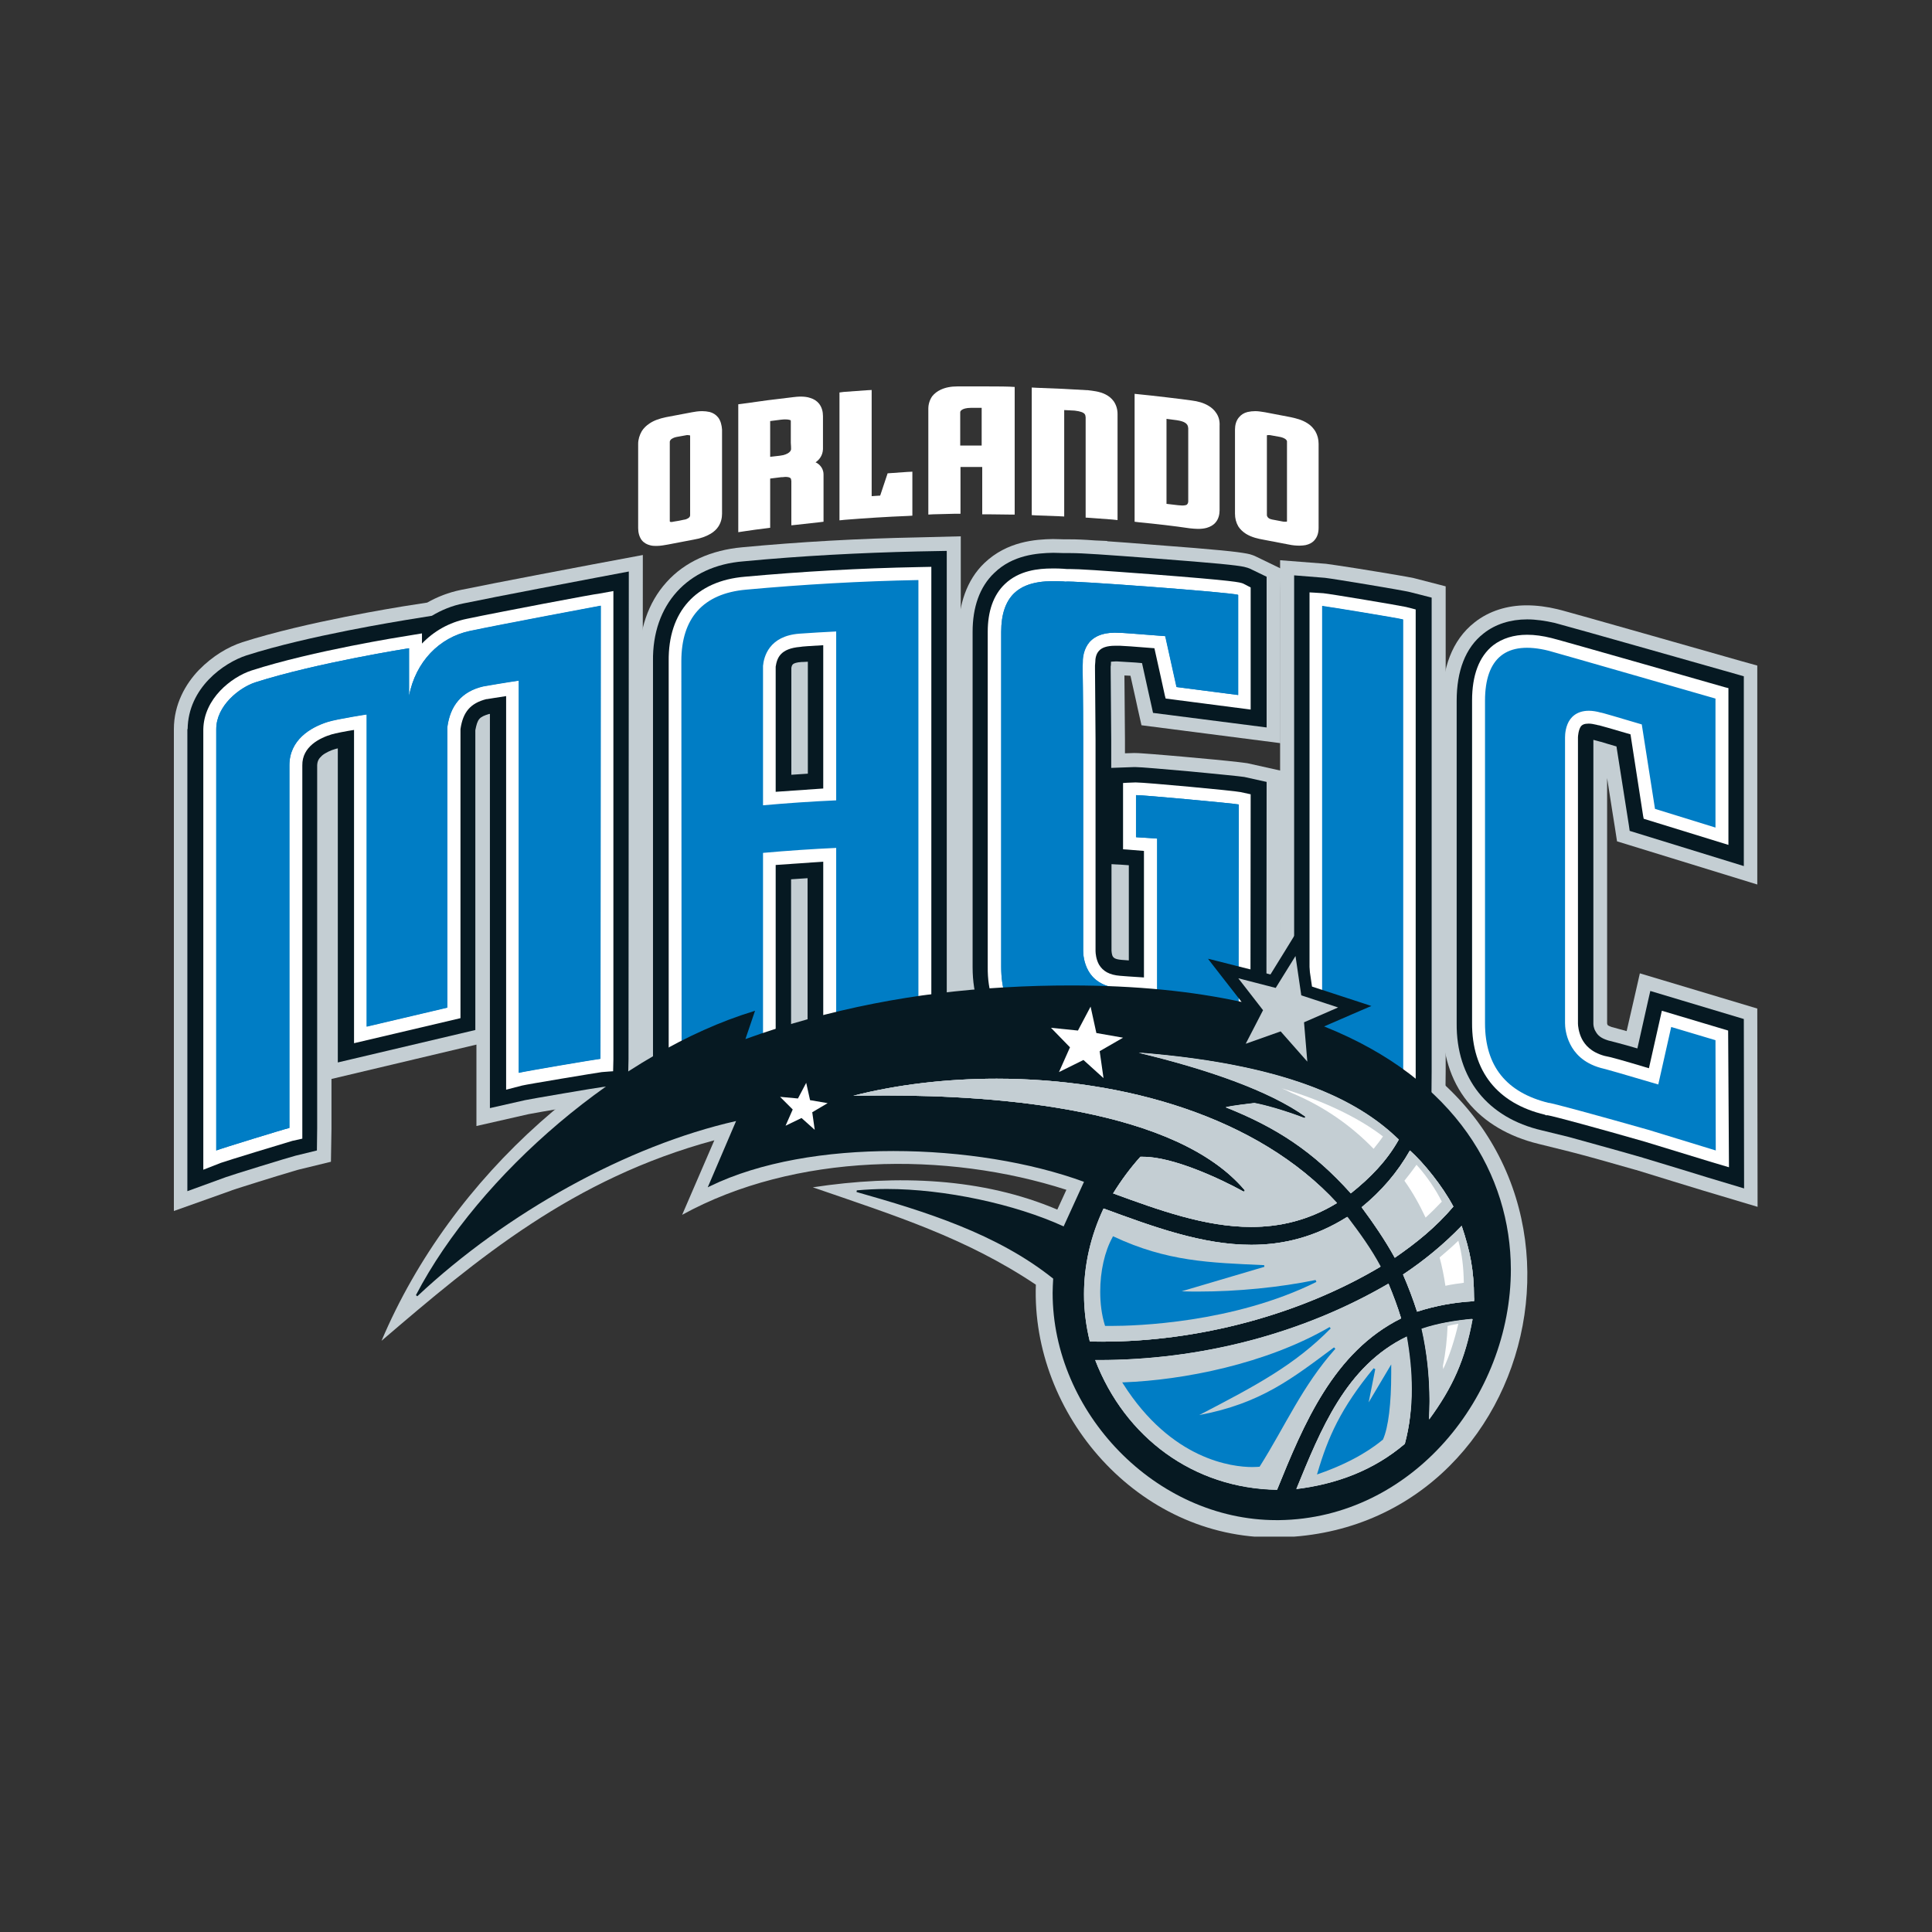 <svg width="100" height="100" viewBox="0 0 100 100" fill="none" xmlns="http://www.w3.org/2000/svg">
<rect x="0" y="0" width="100" height="100" fill="#333333" stroke="none"/>
<g clip-path="url(#clip0_841_222)">
<path d="M42.071 61.455C46.469 60.786 50.868 60.971 54.726 62.608L55.196 61.584C48.961 59.576 41.131 59.676 35.308 62.879L36.974 59.021C29.642 61 24.717 65.143 19.748 69.399C23.364 60.858 31.223 53.839 40.106 51.291L39.65 52.715C47.438 50.18 55.979 49.696 62.898 50.835L61.275 48.728L65.247 49.739L67.795 45.924L68.806 50.636L72.707 51.903C72.707 51.903 69.859 53.099 70.002 53.156C84.779 59.249 80.052 79.464 66.001 79.578C58.898 79.635 53.374 73.215 53.616 66.495C50 64.075 46.37 62.936 42.071 61.455Z" fill="#C4CED3"/>
<path d="M33.073 34.222C33.073 32.642 33.529 31.204 34.497 30.136C35.45 29.069 36.831 28.471 38.411 28.328C41.415 28.044 44.476 27.873 47.494 27.816L49.729 27.759V53.426L49.701 55.633L47.48 55.59C47.096 55.59 44.12 55.69 43.579 55.733C43.551 55.733 43.536 55.733 43.508 55.733L41.102 55.946V55.904L39.593 55.975C39.394 55.989 35.806 56.345 35.636 56.373L33.087 56.772L33.073 34.222ZM39.294 34.478V34.421C39.323 33.966 39.565 33.396 40.02 33.055C40.462 32.713 40.931 32.627 41.373 32.599C41.373 32.599 41.771 32.571 42.198 32.542L43.465 32.457V40.5V41.611L42.355 41.682C41.686 41.724 41.273 41.753 40.547 41.81L39.28 41.895V34.478H39.294Z" fill="#C4CED3"/>
<path d="M88.167 61.627C88.167 61.627 85.177 60.715 84.736 60.573C84.708 60.559 84.708 60.559 84.679 60.559C83.341 60.174 82.131 59.833 81.234 59.605L79.625 59.206C78.116 58.836 76.835 58.11 75.953 57.014C75.07 55.918 74.657 54.508 74.657 52.957V36.272C74.643 34.635 75.141 33.14 76.323 32.215C77.077 31.617 78.031 31.332 79.013 31.332C79.54 31.332 80.081 31.403 80.608 31.531C80.807 31.574 81.391 31.745 82.316 32.001C83.227 32.257 84.38 32.585 85.533 32.912C87.84 33.567 90.089 34.208 90.089 34.208L90.957 34.45V45.782L83.697 43.547L83.583 42.806C83.583 42.806 83.37 41.482 83.184 40.272V52.9V52.928V52.957V52.971C83.184 52.999 83.199 53.028 83.213 53.056C83.227 53.056 83.184 53.071 83.412 53.156C83.412 53.156 83.882 53.284 84.195 53.37C84.394 52.515 84.594 51.633 84.594 51.633L84.879 50.38L90.957 52.202L90.972 62.466L88.167 61.627Z" fill="#C4CED3"/>
<path d="M9 37.739C9 36.458 9.598 35.404 10.296 34.678C11.007 33.952 11.805 33.482 12.545 33.24C15.89 32.173 20.602 31.432 20.83 31.39L22.111 31.19C22.638 30.891 23.222 30.664 23.848 30.535C25.485 30.194 30.454 29.254 30.682 29.212L33.273 28.727L33.258 54.822L33.216 56.773L31.294 57.001C31.137 57.015 27.521 57.627 27.35 57.67L24.66 58.282V54.068L17.157 55.847V58.424L17.129 60.132L15.492 60.531C15.463 60.531 14.922 60.702 14.338 60.873C13.741 61.058 13.043 61.271 12.559 61.428C12.246 61.528 11.975 61.613 11.961 61.627L9 62.681V37.739Z" fill="#C4CED3"/>
<path d="M72.109 57.583C72.109 57.583 72.095 57.583 72.066 57.569C72.038 57.569 71.981 57.555 71.924 57.541C71.81 57.512 71.653 57.498 71.468 57.455C71.098 57.398 70.642 57.313 70.173 57.242C69.262 57.085 68.279 56.928 68.222 56.928L67.326 56.829L66.258 56.715V28.997L68.635 29.182C68.877 29.211 69.404 29.296 70.159 29.41C70.885 29.524 71.725 29.666 72.322 29.766C72.735 29.837 72.977 29.88 73.177 29.922L74.828 30.349V55.448L74.799 58.153L72.109 57.583Z" fill="#C4CED3"/>
<path d="M63.695 56.345C63.453 56.302 61.958 56.16 60.407 56.032C58.912 55.918 57.275 55.804 56.235 55.733L55.082 55.69C53.488 55.633 52.064 55.121 51.068 54.096C50.071 53.071 49.615 51.633 49.615 50.053V32.699C49.615 31.318 50.028 30.023 50.954 29.14C52.135 28.015 53.602 27.916 54.498 27.901C54.74 27.901 54.954 27.916 55.096 27.916H55.239C55.296 27.916 55.353 27.916 55.41 27.916C55.709 27.916 56.107 27.93 56.677 27.973L57.317 28.001L57.303 28.015C57.929 28.058 58.727 28.115 59.737 28.2C63.126 28.457 64.022 28.556 64.549 28.656C64.72 28.684 64.948 28.77 65.019 28.812L66.286 29.425L66.272 30.82V31.275V38.465L59.083 37.539L58.897 36.714C58.897 36.714 58.698 35.788 58.513 34.977C58.428 34.977 58.314 34.962 58.2 34.962L58.228 38.279V38.991L58.67 38.977C58.684 38.977 58.684 38.977 58.698 38.977C58.712 38.977 58.712 38.977 58.727 38.977C58.755 38.977 58.755 38.977 58.755 38.977C58.969 38.977 59.225 39.005 59.666 39.034C60.093 39.062 60.634 39.119 61.189 39.162C62.314 39.262 63.524 39.376 64.122 39.447C64.307 39.475 64.393 39.475 64.563 39.504L66.286 39.888L66.272 56.829L63.695 56.345Z" fill="#C4CED3"/>
<path d="M33.799 34.222C33.757 31.304 35.579 29.282 38.483 29.055C41.473 28.77 44.505 28.613 47.509 28.542L49.004 28.514V53.427L48.975 54.922L47.48 54.893C47.096 54.893 43.679 55.007 43.423 55.035L41.8 55.178V45.455C41.501 45.469 41.245 45.497 40.946 45.512V53.811L40.932 55.206L39.536 55.263C39.266 55.278 35.778 55.633 35.508 55.676L33.799 55.947V34.222ZM40.96 40.102C41.259 40.088 41.515 40.059 41.814 40.045V34.251C41.615 34.265 41.487 34.265 41.487 34.265C41.231 34.279 41.088 34.336 41.045 34.379C41.003 34.422 40.989 34.436 40.96 34.564V40.102Z" fill="#061922"/>
<path d="M88.381 60.944C88.381 60.944 85.747 60.132 85.064 59.933C84.993 59.904 84.964 59.904 84.936 59.89H84.921C83.441 59.463 82.117 59.107 81.206 58.851L79.811 58.509C76.992 57.854 75.369 55.819 75.397 52.957V36.273C75.397 34.749 75.839 33.525 76.793 32.785C77.405 32.301 78.188 32.059 79.042 32.059C79.497 32.059 79.981 32.13 80.48 32.244C80.949 32.358 89.918 34.906 89.918 34.906L90.26 35.005V44.828L84.352 43.006L84.309 42.707C84.309 42.707 83.854 39.831 83.668 38.636C83.313 38.536 83.042 38.451 82.857 38.394H82.843L82.686 38.351L82.473 38.294V52.914V52.986C82.473 53.043 82.487 53.228 82.587 53.384C82.701 53.598 82.871 53.74 83.241 53.854C83.241 53.854 84.039 54.053 84.751 54.267C84.978 53.27 85.306 51.79 85.306 51.79L85.42 51.292L90.26 52.744L90.274 61.513L88.381 60.944Z" fill="#061922"/>
<path d="M9.712 37.738C9.74 35.603 11.577 34.307 12.758 33.923C16.004 32.884 20.731 32.144 20.944 32.101L22.354 31.873C22.852 31.574 23.407 31.346 23.991 31.232C25.614 30.891 30.596 29.951 30.81 29.909L32.547 29.581L32.532 54.807L32.504 56.117L31.209 56.26C30.938 56.288 27.436 56.886 27.18 56.943L25.358 57.356V36.955C25.343 36.955 25.329 36.955 25.315 36.955C24.802 37.112 24.717 37.212 24.603 37.795V37.809C24.603 39.176 24.603 52.943 24.603 52.943V53.313L17.485 54.992V38.735C17.428 38.749 17.385 38.763 17.371 38.763C17.115 38.834 16.844 38.963 16.673 39.105C16.503 39.262 16.431 39.376 16.417 39.603V58.395L16.403 59.548L15.293 59.819C15.05 59.876 11.904 60.844 11.691 60.929L9.698 61.655V37.738H9.712Z" fill="#061922"/>
<path d="M72.279 56.886C72.037 56.829 68.564 56.259 68.308 56.231L67.411 56.131L66.984 56.089V29.78L68.578 29.908C68.977 29.951 72.607 30.549 72.991 30.649L74.102 30.933V55.462L74.088 57.284L72.279 56.886Z" fill="#061922"/>
<path d="M63.823 55.648C63.126 55.505 58.428 55.149 56.278 55.021L55.111 54.979C53.645 54.922 52.42 54.466 51.595 53.598C50.755 52.743 50.342 51.519 50.342 50.053V32.699C50.342 31.446 50.698 30.379 51.466 29.652C52.42 28.727 53.673 28.628 54.513 28.613C54.741 28.613 54.94 28.628 55.082 28.628H55.239C55.296 28.628 55.353 28.628 55.424 28.628C56.05 28.628 57.204 28.713 59.681 28.898C63.055 29.154 63.98 29.254 64.393 29.339C64.521 29.368 64.649 29.41 64.706 29.439L65.56 29.852V30.791V31.247V37.653L59.681 36.899L59.609 36.571C59.609 36.571 59.296 35.176 59.111 34.322C58.997 34.308 58.898 34.308 58.798 34.294C58.755 34.294 57.858 34.236 57.844 34.236C57.801 34.236 57.759 34.236 57.716 34.236C57.617 34.236 57.545 34.251 57.503 34.251C57.503 34.265 57.503 34.279 57.503 34.294C57.503 34.294 57.503 34.45 57.488 34.493V34.649L57.517 38.294V39.746L58.713 39.703C58.741 39.703 58.755 39.703 58.755 39.703C59.054 39.703 60.321 39.817 61.617 39.931C62.926 40.059 64.137 40.173 64.407 40.216L65.56 40.472L65.546 55.975L63.823 55.648ZM57.531 49.213C57.531 49.227 57.545 49.426 57.602 49.512C57.645 49.569 57.702 49.654 58.058 49.683C58.058 49.683 58.214 49.697 58.428 49.711V44.785C58.129 44.757 57.787 44.743 57.773 44.743L57.531 44.729V49.213Z" fill="#061922"/>
<path d="M47.523 29.353C44.533 29.41 41.515 29.581 38.554 29.851C36.02 30.065 34.582 31.659 34.611 34.222V55.035L35.394 54.893C35.607 54.864 39.294 54.48 39.508 54.48L39.921 54.466H40.149V53.825V44.771C40.761 44.728 41.957 44.643 42.611 44.6V54.323L43.352 54.238C43.551 54.209 46.953 54.081 47.466 54.081C47.48 54.081 47.48 54.081 47.494 54.081H47.509L47.964 54.096L48.206 54.11V53.412V29.339L47.523 29.353ZM42.611 33.396V40.813C41.999 40.856 40.818 40.941 40.149 40.984V34.507C40.22 34.065 40.376 33.567 41.43 33.482C41.43 33.467 42.085 33.425 42.611 33.396Z" fill="white"/>
<path d="M89.448 53.341L86.017 52.316L85.96 52.572C85.96 52.572 85.533 54.452 85.348 55.292C83.967 54.879 83.369 54.708 83.042 54.651C82.33 54.452 82.031 54.067 81.875 53.768C81.704 53.427 81.675 53.071 81.675 52.985V52.914V38.166C81.675 38.094 81.704 37.781 81.818 37.61C81.889 37.511 82.003 37.454 82.231 37.454C82.359 37.454 82.501 37.482 82.686 37.525L82.715 37.539H82.743H82.757C82.814 37.553 83.384 37.71 84.394 38.009C84.523 38.863 85.049 42.237 85.049 42.237L85.078 42.379L89.463 43.732V35.617L89.292 35.575C89.292 35.575 80.736 33.126 80.309 33.026C79.853 32.912 79.44 32.855 79.042 32.855C78.358 32.855 77.76 33.041 77.291 33.396C76.55 33.98 76.194 34.962 76.194 36.258V52.943C76.18 55.448 77.504 57.114 79.967 57.697L80.01 57.726H80.109C80.394 57.769 82.757 58.409 85.135 59.093L88.623 60.16L89.491 60.417L89.448 53.341Z" fill="white"/>
<path d="M24.161 32.03C23.25 32.215 22.453 32.67 21.841 33.311V32.784L21.072 32.912C20.873 32.941 16.189 33.681 13.014 34.706C11.975 35.048 10.552 36.158 10.523 37.753V60.545L11.434 60.189C11.619 60.117 14.922 59.107 15.136 59.05L15.463 58.979L15.648 58.936V39.617C15.634 38.635 16.559 38.194 17.172 38.009C17.371 37.952 17.869 37.852 18.325 37.781V53.996L23.834 52.7V52.174C23.834 50.779 23.834 39.219 23.834 37.824V37.738C23.962 36.856 24.346 36.4 25.172 36.187C25.186 36.187 25.172 36.187 25.201 36.187C25.329 36.172 25.784 36.087 26.197 36.03V36.514V56.402L27.023 56.188C27.236 56.131 30.924 55.519 31.151 55.491L31.521 55.462L31.735 55.448L31.749 54.836V30.592L30.966 30.734C30.966 30.706 25.77 31.688 24.161 32.03Z" fill="white"/>
<path d="M68.493 30.705L68.037 30.676L67.781 30.662V55.376L67.995 55.39L68.379 55.419C68.593 55.433 72.251 56.045 72.451 56.088L73.276 56.287V55.433V31.545L72.778 31.417C72.465 31.345 68.82 30.733 68.493 30.705Z" fill="white"/>
<path d="M58.798 40.499C58.784 40.499 58.784 40.499 58.755 40.499L58.357 40.514L58.129 40.528V43.959L58.342 43.973C58.342 43.973 58.855 44.016 59.211 44.044V50.593C58.684 50.565 57.986 50.508 57.986 50.508C57.417 50.465 57.09 50.266 56.89 49.938C56.734 49.668 56.705 49.34 56.705 49.226V38.279L56.677 34.634V34.492V34.449L56.691 34.278C56.691 34.079 56.734 33.851 56.876 33.695C57.018 33.524 57.289 33.424 57.716 33.424C57.773 33.424 57.83 33.424 57.901 33.424H57.915H57.972C58.086 33.424 58.712 33.467 59.752 33.552C59.908 34.236 60.293 36.001 60.293 36.001L60.335 36.157L64.734 36.727V31.274V30.819V30.549V30.406L64.35 30.207C64.165 30.136 63.994 30.064 59.595 29.723C56.933 29.523 55.851 29.452 55.353 29.452C55.296 29.452 55.253 29.452 55.21 29.452L55.025 29.438C54.869 29.424 54.684 29.424 54.47 29.424C53.744 29.424 52.748 29.523 52.007 30.235C51.409 30.805 51.125 31.659 51.125 32.698V50.052C51.096 52.586 52.562 54.095 55.111 54.166H55.139H55.154H55.21C55.21 54.166 55.21 54.166 55.225 54.166C55.88 54.166 62.941 54.664 63.937 54.849L64.72 54.992L64.734 41.112L64.208 40.998C63.895 40.927 59.282 40.499 58.798 40.499Z" fill="white"/>
<path d="M58.798 43.333C59.012 43.347 59.894 43.404 59.894 43.404V51.277C59.254 51.234 58.599 51.177 57.958 51.149C57.019 51.092 56.549 50.636 56.335 50.252C56.093 49.825 56.065 49.384 56.065 49.213C56.065 49.042 56.065 42.579 56.065 38.265C56.065 36.172 56.036 34.592 56.036 34.493C56.036 34.464 56.036 34.379 56.036 34.251C56.036 33.994 56.093 33.581 56.378 33.24C56.705 32.87 57.232 32.713 57.944 32.756C57.944 32.742 59.04 32.827 60.307 32.927L60.891 35.56L64.08 35.973V31.275V30.791C63.809 30.663 55.168 30.023 55.168 30.108L55.026 30.094C54.342 30.065 53.203 30.023 52.492 30.706C52.05 31.133 51.822 31.802 51.822 32.699V50.053C51.822 52.288 52.947 53.412 55.182 53.512C55.182 53.441 62.983 53.996 64.094 54.195C64.094 53.925 64.108 41.924 64.108 41.639C63.852 41.582 59.069 41.141 58.798 41.155V43.333ZM39.494 34.464C39.537 34.009 39.793 32.912 41.387 32.798C42.014 32.756 42.654 32.713 43.281 32.685V41.426C42.014 41.483 40.761 41.568 39.494 41.682V34.464ZM35.266 34.222C35.266 34.222 35.28 53.953 35.28 54.238C35.536 54.195 39.238 53.825 39.494 53.811V44.145C40.761 44.031 42.028 43.945 43.281 43.888V53.583C43.537 53.555 47.281 53.412 47.537 53.427V30.023C44.562 30.079 41.572 30.25 38.611 30.521C36.39 30.72 35.266 32.001 35.266 34.222ZM68.436 54.751C68.692 54.779 72.365 55.377 72.621 55.448V32.072C72.365 32.001 68.692 31.403 68.436 31.375V54.751ZM21.172 36.016V33.553C21.172 33.553 16.374 34.307 13.214 35.318C12.388 35.589 11.193 36.528 11.193 37.738V59.548C11.434 59.449 14.723 58.438 14.979 58.381V39.618C14.979 38.308 16.061 37.653 16.972 37.368C17.485 37.212 18.98 36.984 18.98 36.984V53.142L23.151 52.16C23.151 52.16 23.151 37.724 23.151 37.667C23.293 36.528 23.891 35.788 25.016 35.532C26.069 35.347 26.852 35.233 26.852 35.233V36.5V55.534C27.108 55.462 30.824 54.836 31.08 54.807C31.08 50.124 31.095 31.361 31.095 31.361C31.095 31.361 25.927 32.329 24.304 32.67C22.738 32.998 21.514 34.251 21.172 36.016ZM88.793 53.84L86.501 53.156L85.832 56.132C84.352 55.69 82.857 55.263 82.857 55.277C81.932 55.021 81.49 54.48 81.277 54.053C81.035 53.583 81.006 53.128 81.006 52.957C81.006 52.943 81.006 52.914 81.006 52.9C81.006 52.758 81.006 38.18 81.006 38.166C81.006 37.995 81.035 37.553 81.277 37.226C81.49 36.941 81.946 36.628 82.857 36.884C82.871 36.87 83.825 37.155 84.978 37.496L85.662 41.867L88.793 42.835V36.158C88.793 36.158 80.537 33.781 80.152 33.681C77.974 33.14 76.864 34.051 76.864 36.272V52.957C76.864 55.192 77.974 56.544 80.152 57.085C80.166 57.043 82.914 57.797 85.32 58.48L88.808 59.548L88.793 53.84Z" fill="#007DC5"/>
<path d="M58.798 43.334C59.012 43.348 59.894 43.405 59.894 43.405V51.277C59.254 51.235 58.599 51.178 57.958 51.149C57.019 51.092 56.549 50.637 56.335 50.252C56.093 49.825 56.065 49.384 56.065 49.213C56.065 49.042 56.065 42.579 56.065 38.266C56.065 36.173 56.036 34.593 56.036 34.493C56.036 34.465 56.051 34.379 56.051 34.251C56.051 33.995 56.108 33.582 56.392 33.24C56.72 32.87 57.246 32.699 57.958 32.756C57.958 32.742 59.054 32.827 60.321 32.927L60.905 35.561L64.094 35.974V31.276V30.792C63.824 30.663 55.182 30.023 55.168 30.108L55.026 30.094C54.342 30.066 53.203 30.023 52.492 30.706C52.05 31.133 51.822 31.802 51.822 32.699V50.053C51.822 52.288 52.947 53.413 55.182 53.512C55.182 53.441 62.984 53.996 64.108 54.196C64.108 53.925 64.123 41.924 64.123 41.639C63.852 41.583 59.083 41.141 58.812 41.156V43.334H58.798ZM68.436 54.751C68.692 54.779 72.365 55.377 72.621 55.449V32.059C72.365 31.987 68.707 31.39 68.436 31.361V54.751ZM21.172 36.016V33.553C21.172 33.553 16.375 34.308 13.214 35.319C12.389 35.589 11.193 36.529 11.193 37.739V59.548C11.435 59.449 14.723 58.438 14.979 58.381V39.604C14.979 38.294 16.061 37.639 16.973 37.355C17.485 37.198 18.98 36.97 18.98 36.97V53.128L23.151 52.146C23.151 52.146 23.151 37.71 23.151 37.653C23.293 36.529 23.891 35.788 25.016 35.518C26.069 35.333 26.852 35.219 26.852 35.219V36.486V55.52C27.109 55.449 30.81 54.822 31.081 54.794C31.081 50.11 31.095 31.347 31.095 31.347C31.095 31.347 25.913 32.315 24.304 32.657C22.738 32.998 21.514 34.251 21.172 36.016Z" fill="#007DC5"/>
<path d="M37.173 21.609C37.059 21.466 36.903 21.367 36.732 21.324C36.604 21.296 36.476 21.281 36.347 21.281C36.148 21.281 35.963 21.31 35.821 21.338C35.365 21.424 34.924 21.509 34.468 21.594C34.127 21.666 33.842 21.765 33.614 21.922C33.443 22.036 33.315 22.164 33.216 22.32C33.102 22.52 33.031 22.748 33.031 22.975V27.332C33.031 27.559 33.087 27.787 33.216 27.958C33.33 28.1 33.486 28.186 33.671 28.229C33.785 28.257 33.885 28.257 33.984 28.257C34.198 28.257 34.397 28.214 34.568 28.186C35.024 28.1 35.465 28.015 35.906 27.93C36.248 27.873 36.533 27.773 36.775 27.631C36.945 27.531 37.088 27.403 37.188 27.246C37.316 27.047 37.373 26.819 37.373 26.591V22.235C37.358 22.007 37.301 21.779 37.173 21.609ZM35.721 26.677C35.721 26.677 35.721 26.734 35.664 26.791C35.607 26.833 35.522 26.89 35.38 26.904C35.28 26.933 35.024 26.976 34.839 27.004C34.81 27.018 34.767 27.018 34.753 27.018C34.682 27.018 34.682 27.004 34.682 27.004C34.668 27.004 34.668 26.962 34.668 26.962V22.861C34.668 22.861 34.668 22.819 34.725 22.748C34.782 22.705 34.867 22.648 35.009 22.619C35.166 22.591 35.322 22.562 35.479 22.534C35.522 22.52 35.565 22.52 35.593 22.52C35.65 22.52 35.678 22.534 35.707 22.534C35.721 22.534 35.721 22.562 35.721 22.562V26.677Z" fill="white"/>
<path d="M57.645 20.769C57.531 20.613 57.389 20.499 57.218 20.413C56.905 20.257 56.563 20.229 56.335 20.2C55.438 20.143 54.541 20.1 53.659 20.072L53.403 20.058V26.663L53.645 26.677C54.029 26.692 54.413 26.706 54.812 26.72L55.083 26.734V21.225C55.267 21.239 55.438 21.239 55.623 21.253C56.264 21.325 56.164 21.524 56.193 21.595V26.791L56.421 26.805C56.805 26.834 57.189 26.863 57.574 26.891L57.844 26.919V26.649C57.844 26.023 57.844 21.851 57.844 21.424C57.844 21.182 57.773 20.954 57.645 20.769Z" fill="white"/>
<path d="M62.955 21.381C62.855 21.225 62.713 21.097 62.542 20.997C62.3 20.855 62.015 20.769 61.659 20.726C61.289 20.669 59.481 20.456 58.997 20.413L58.727 20.385V27.005L58.954 27.033C59.837 27.118 60.72 27.218 61.588 27.346C61.745 27.36 61.873 27.375 62.001 27.375C62.172 27.375 62.328 27.36 62.471 27.318C62.656 27.261 62.812 27.175 62.926 27.033C63.069 26.862 63.126 26.634 63.126 26.407V22.036C63.14 21.794 63.083 21.566 62.955 21.381ZM61.431 26.122C61.389 26.15 61.289 26.165 61.189 26.165C61.118 26.165 61.047 26.15 60.976 26.15C60.777 26.122 60.577 26.108 60.378 26.079V21.68C60.563 21.709 60.734 21.723 60.919 21.751C61.104 21.78 61.261 21.823 61.36 21.894C61.446 21.965 61.488 22.008 61.503 22.164C61.503 22.62 61.503 25.866 61.503 25.965C61.488 26.079 61.46 26.079 61.431 26.122Z" fill="white"/>
<path d="M42.626 26.777C42.626 26.037 42.626 25.296 42.626 24.556C42.626 24.314 42.498 24.101 42.298 23.973C42.27 23.958 42.242 23.944 42.213 23.93C42.398 23.802 42.583 23.588 42.597 23.246V21.538C42.597 21.31 42.54 21.083 42.398 20.898C42.284 20.755 42.128 20.655 41.943 20.599C41.786 20.542 41.601 20.527 41.416 20.527C41.302 20.527 41.188 20.542 41.06 20.556C40.177 20.655 39.309 20.769 38.426 20.898L38.213 20.926V27.546L38.497 27.503C38.882 27.446 39.266 27.389 39.651 27.346L39.864 27.318V24.77C40.063 24.741 40.248 24.727 40.448 24.698C40.462 24.698 40.462 24.698 40.476 24.698H40.505C40.562 24.698 40.604 24.684 40.647 24.684C40.789 24.684 40.875 24.713 40.903 24.741C40.946 24.77 40.946 24.798 40.96 24.898V27.19L41.245 27.161C41.629 27.119 42.014 27.076 42.398 27.033L42.626 27.005V26.777ZM40.946 23.218V23.232C40.946 23.261 40.946 23.332 40.846 23.417C40.761 23.488 40.604 23.56 40.362 23.588C40.191 23.602 40.035 23.631 39.864 23.645V21.794C40.049 21.766 40.234 21.752 40.419 21.723C40.519 21.709 40.604 21.709 40.661 21.709C40.804 21.709 40.889 21.737 40.917 21.752C40.932 21.766 40.932 21.737 40.932 21.823V21.837V21.851C40.932 22.179 40.932 22.634 40.932 22.919C40.946 23.09 40.946 23.175 40.946 23.218Z" fill="white"/>
<path d="M47.224 25.268V24.414L46.953 24.428L45.943 24.499L45.558 25.652C45.416 25.666 45.259 25.666 45.117 25.681V20.186L44.847 20.2C44.462 20.228 44.064 20.257 43.679 20.285L43.451 20.314V26.933L43.722 26.905C44.804 26.82 45.886 26.748 46.982 26.706L47.224 26.691V26.449C47.224 26.25 47.224 26.051 47.224 25.837V25.268Z" fill="white"/>
<path d="M52.264 20.014C51.936 20 51.039 20 50.356 20C50 20 49.701 20 49.573 20C49.217 20 48.932 20.057 48.69 20.171C48.505 20.256 48.363 20.37 48.249 20.512C48.121 20.698 48.05 20.925 48.05 21.153C48.05 21.594 48.05 25.751 48.05 26.378V26.634L48.306 26.62C48.69 26.606 49.075 26.606 49.459 26.591H49.715V24.171C50.043 24.171 50.37 24.171 50.697 24.171C50.74 24.171 50.783 24.171 50.84 24.171V26.62H51.096C51.48 26.62 51.879 26.634 52.264 26.634H52.52V20.029L52.264 20.014ZM50.826 23.061C50.726 23.061 50.626 23.061 50.527 23.061C50.256 23.061 49.986 23.061 49.701 23.061V21.352V21.338C49.701 21.31 49.715 21.267 49.772 21.224C49.843 21.167 50 21.11 50.256 21.11C50.384 21.11 50.527 21.11 50.655 21.11C50.712 21.11 50.754 21.11 50.811 21.11V23.061H50.826Z" fill="white"/>
<path d="M68.08 22.32C67.98 22.164 67.852 22.021 67.695 21.922C67.397 21.723 67.069 21.651 66.813 21.594C66.371 21.509 65.916 21.424 65.475 21.338C65.29 21.31 65.133 21.281 64.976 21.281C64.834 21.281 64.706 21.296 64.578 21.324C64.393 21.367 64.236 21.466 64.122 21.609C63.98 21.779 63.923 22.007 63.923 22.235V26.591C63.923 26.833 63.98 27.047 64.094 27.246C64.193 27.403 64.336 27.531 64.492 27.631C64.791 27.816 65.133 27.887 65.375 27.93C65.816 28.015 66.272 28.1 66.713 28.186C66.912 28.229 67.097 28.243 67.268 28.243C67.382 28.243 67.482 28.229 67.582 28.214C67.767 28.172 67.937 28.086 68.051 27.944C68.194 27.773 68.251 27.559 68.251 27.317V22.975C68.251 22.733 68.194 22.52 68.08 22.32ZM66.614 26.962V26.976C66.614 26.976 66.614 26.976 66.614 26.99C66.599 27.004 66.571 27.004 66.514 27.004C66.471 27.004 66.428 27.004 66.371 26.99C66.272 26.976 66.03 26.919 65.845 26.89C65.702 26.862 65.631 26.805 65.603 26.748C65.574 26.705 65.574 26.663 65.574 26.663V22.534C65.588 22.52 65.617 22.52 65.674 22.52C65.717 22.52 65.759 22.52 65.802 22.534C65.959 22.562 66.115 22.591 66.272 22.619C66.4 22.648 66.485 22.691 66.542 22.733C66.628 22.805 66.614 22.861 66.614 22.861V26.962Z" fill="white"/>
<path d="M40.661 58.267L41.487 57.868L42.17 58.48L42.042 57.569L42.839 57.099L41.928 56.943L41.729 56.046L41.302 56.857L40.391 56.772L41.031 57.427L40.661 58.267Z" fill="white"/>
<path d="M68.535 53.128C69.347 52.772 70.87 52.117 70.87 52.117L70.984 52.074L70.87 52.032C70.87 52.032 68.422 51.234 67.909 51.064C67.824 50.508 67.439 47.861 67.439 47.861L67.425 47.732L66.542 49.17C66.542 49.17 66.03 49.996 65.759 50.437C65.176 50.295 62.656 49.654 62.656 49.654L62.528 49.626L62.613 49.74C62.613 49.74 63.638 51.064 64.265 51.861C61.731 51.306 58.798 51.007 55.438 51.007C54.342 51.007 53.189 51.035 51.993 51.106C47.409 51.363 42.91 52.217 38.583 53.783L39.081 52.316L38.995 52.345C32.205 54.423 24.802 60.758 21.528 67.037L21.599 67.094C26.226 62.752 32.49 59.292 38.099 58.025L36.632 61.456L36.746 61.399C39.351 60.132 42.782 59.577 46.242 59.577C49.786 59.577 53.346 60.16 56.107 61.171L55.054 63.478C52.534 62.324 48.904 61.541 45.886 61.541C45.345 61.541 44.832 61.57 44.348 61.613L44.334 61.698C47.893 62.709 51.594 63.848 54.513 66.182C54.499 66.439 54.484 66.681 54.484 66.923C54.484 73.101 59.809 78.682 66.073 78.682C66.115 78.682 66.158 78.682 66.201 78.682C73.091 78.596 78.202 72.275 78.202 65.698C78.188 60.872 75.412 55.876 68.535 53.128Z" fill="#061922"/>
<path d="M64.777 64.432C62.229 64.432 59.681 63.492 57.132 62.553C56.463 63.976 56.122 65.471 56.122 66.994C56.122 67.806 56.221 68.617 56.42 69.429C56.634 69.429 56.848 69.443 57.061 69.443C62.001 69.443 67.24 68.076 71.468 65.557C70.984 64.645 70.372 63.806 69.746 62.98C68.08 64.033 66.428 64.432 64.777 64.432Z" fill="#C4CED3"/>
<path d="M56.862 70.411C56.805 70.411 56.748 70.411 56.691 70.411C58.228 74.411 61.773 77.045 66.101 77.116C67.482 73.713 69.019 69.984 72.522 68.247C72.336 67.635 72.109 67.037 71.867 66.453C67.354 69.087 62.086 70.411 56.862 70.411Z" fill="#C4CED3"/>
<path d="M67.539 57.869C66.001 57.285 65.019 57.1 64.934 57.086C64.507 57.143 63.923 57.2 63.453 57.299C66.058 58.339 67.995 59.605 69.931 61.755C70.927 60.972 71.796 60.075 72.408 58.979C70.628 57.257 67.283 55.135 58.955 54.48C62.471 55.32 65.717 56.445 67.596 57.783L67.539 57.869Z" fill="#C4CED3"/>
<path d="M44.163 56.716C44.676 56.701 45.245 56.701 45.829 56.701C51.751 56.701 60.891 57.399 64.435 61.613L64.378 61.684C63.154 61.001 60.705 59.862 59.168 59.876C59.125 59.876 59.068 59.876 59.026 59.876C58.499 60.46 58.029 61.1 57.616 61.77C59.979 62.638 62.385 63.506 64.763 63.506C66.257 63.506 67.738 63.165 69.204 62.268C65.09 57.798 58.143 55.833 51.58 55.833C48.975 55.833 46.441 56.146 44.163 56.716Z" fill="#C4CED3"/>
<path d="M72.194 65.101C73.333 64.318 74.329 63.507 75.226 62.453C74.657 61.385 73.689 60.175 72.977 59.549C72.322 60.702 71.482 61.656 70.471 62.481C71.069 63.293 71.71 64.218 72.194 65.101Z" fill="#C4CED3"/>
<path d="M67.112 77.059C69.19 76.802 71.112 76.091 72.721 74.724C72.963 73.799 73.077 72.845 73.077 71.891C73.077 70.98 72.977 70.069 72.82 69.172C69.66 70.695 68.365 74.012 67.112 77.059Z" fill="#C4CED3"/>
<path d="M73.988 72.517C73.988 72.831 73.974 73.144 73.959 73.457C75.184 71.805 75.838 70.368 76.194 68.261C75.297 68.346 74.415 68.489 73.575 68.773C73.86 70.012 73.988 71.265 73.988 72.517Z" fill="#C4CED3"/>
<path d="M72.621 65.969C72.892 66.595 73.148 67.236 73.347 67.891C74.33 67.578 75.269 67.407 76.294 67.35C76.294 67.279 76.294 67.208 76.294 67.136C76.294 65.784 76.095 64.745 75.654 63.449C74.728 64.417 73.732 65.229 72.621 65.969Z" fill="#C4CED3"/>
<path d="M76.294 67.35C75.269 67.407 74.33 67.578 73.347 67.891C73.134 67.236 72.892 66.595 72.621 65.969C73.732 65.229 74.728 64.403 75.654 63.449C76.095 64.745 76.294 65.784 76.294 67.136C76.308 67.208 76.308 67.279 76.294 67.35Z" fill="#C4CED3"/>
<path d="M76.294 67.35C75.269 67.407 74.33 67.578 73.347 67.891C73.134 67.236 72.892 66.595 72.621 65.969C73.732 65.229 74.728 64.403 75.654 63.449C76.095 64.745 76.294 65.784 76.294 67.136C76.308 67.208 76.308 67.279 76.294 67.35Z" fill="#C4CED3"/>
<path d="M72.977 59.549C73.675 60.175 74.657 61.371 75.227 62.453C74.33 63.507 73.333 64.318 72.194 65.101C71.71 64.218 71.084 63.293 70.486 62.496C71.497 61.656 72.322 60.702 72.977 59.549Z" fill="#C4CED3"/>
<path d="M72.977 59.549C73.675 60.175 74.657 61.371 75.227 62.453C74.33 63.507 73.333 64.318 72.194 65.101C71.71 64.218 71.084 63.293 70.486 62.496C71.497 61.656 72.322 60.702 72.977 59.549Z" fill="#C4CED3"/>
<path d="M58.94 54.495C67.282 55.15 70.628 57.271 72.393 58.994C71.781 60.09 70.913 60.972 69.916 61.77C67.98 59.606 66.058 58.353 63.439 57.314C63.909 57.214 64.492 57.157 64.919 57.1C65.005 57.115 65.987 57.3 67.525 57.883L67.567 57.798C65.702 56.46 62.456 55.335 58.94 54.495Z" fill="#C4CED3"/>
<path d="M58.94 54.495C67.282 55.15 70.628 57.271 72.393 58.994C71.781 60.09 70.913 60.972 69.916 61.77C67.98 59.606 66.058 58.353 63.439 57.314C63.909 57.214 64.492 57.157 64.919 57.1C65.005 57.115 65.987 57.3 67.525 57.883L67.567 57.798C65.702 56.46 62.456 55.335 58.94 54.495Z" fill="#C4CED3"/>
<path d="M57.047 69.443C56.834 69.443 56.62 69.443 56.406 69.429C56.207 68.617 56.107 67.792 56.107 66.994C56.107 65.471 56.449 63.976 57.118 62.553C59.681 63.492 62.215 64.432 64.763 64.432C66.414 64.432 68.066 64.033 69.717 62.994C70.344 63.806 70.956 64.66 71.44 65.571C67.226 68.076 61.987 69.443 57.047 69.443Z" fill="#C4CED3"/>
<path d="M57.047 69.443C56.834 69.443 56.62 69.443 56.406 69.429C56.207 68.617 56.107 67.792 56.107 66.994C56.107 65.471 56.449 63.976 57.118 62.553C59.681 63.492 62.215 64.432 64.763 64.432C66.414 64.432 68.066 64.033 69.717 62.994C70.344 63.806 70.956 64.66 71.44 65.571C67.226 68.076 61.987 69.443 57.047 69.443Z" fill="#C4CED3"/>
<path d="M66.101 77.101C61.787 77.044 58.243 74.397 56.691 70.396C56.748 70.396 56.805 70.396 56.862 70.396C62.086 70.396 67.354 69.072 71.867 66.439C72.109 67.022 72.336 67.62 72.522 68.232C69.019 69.983 67.482 73.699 66.101 77.101Z" fill="#C4CED3"/>
<path d="M66.101 77.101C61.787 77.044 58.243 74.397 56.691 70.396C56.748 70.396 56.805 70.396 56.862 70.396C62.086 70.396 67.354 69.072 71.867 66.439C72.109 67.022 72.336 67.62 72.522 68.232C69.019 69.983 67.482 73.699 66.101 77.101Z" fill="#C4CED3"/>
<path d="M73.974 73.472C73.988 73.158 74.002 72.845 74.002 72.532C74.002 71.279 73.874 70.026 73.603 68.788C74.443 68.503 75.326 68.361 76.223 68.275C75.839 70.382 75.184 71.82 73.974 73.472Z" fill="#C4CED3"/>
<path d="M73.974 73.472C73.988 73.158 74.002 72.845 74.002 72.532C74.002 71.279 73.874 70.026 73.603 68.788C74.443 68.503 75.326 68.361 76.223 68.275C75.839 70.382 75.184 71.82 73.974 73.472Z" fill="#C4CED3"/>
<path d="M69.204 62.268C67.738 63.165 66.243 63.506 64.763 63.506C62.385 63.506 59.994 62.638 57.616 61.77C58.029 61.1 58.499 60.46 59.026 59.876C59.068 59.876 59.125 59.876 59.168 59.876C60.691 59.876 63.154 61.001 64.378 61.684L64.435 61.613C60.891 57.399 51.751 56.701 45.829 56.701C45.245 56.701 44.676 56.716 44.163 56.716C46.441 56.132 48.989 55.833 51.594 55.833C58.143 55.833 65.104 57.783 69.204 62.268Z" fill="#C4CED3"/>
<path d="M69.204 62.268C67.738 63.165 66.243 63.506 64.763 63.506C62.385 63.506 59.994 62.638 57.616 61.77C58.029 61.1 58.499 60.46 59.026 59.876C59.068 59.876 59.125 59.876 59.168 59.876C60.691 59.876 63.154 61.001 64.378 61.684L64.435 61.613C60.891 57.399 51.751 56.701 45.829 56.701C45.245 56.701 44.676 56.716 44.163 56.716C46.441 56.132 48.989 55.833 51.594 55.833C58.143 55.833 65.104 57.783 69.204 62.268Z" fill="#C4CED3"/>
<path d="M72.706 74.739C71.098 76.106 69.19 76.817 67.097 77.074C68.35 74.013 69.66 70.71 72.792 69.201C72.963 70.098 73.048 71.009 73.048 71.92C73.062 72.86 72.963 73.814 72.706 74.739Z" fill="#C4CED3"/>
<path d="M72.706 74.739C71.098 76.106 69.19 76.817 67.097 77.074C68.35 74.013 69.66 70.71 72.792 69.201C72.963 70.098 73.048 71.009 73.048 71.92C73.062 72.86 72.963 73.814 72.706 74.739Z" fill="#C4CED3"/>
<path d="M64.478 54.025L66.286 53.384L67.667 54.95L67.496 52.914L69.261 52.146L67.354 51.519L67.055 49.483L66.03 51.135L64.094 50.636L65.375 52.288L64.478 54.025Z" fill="#C4CED3"/>
<path d="M54.812 55.491L56.079 54.864L57.118 55.804L56.919 54.409L58.129 53.711L56.748 53.469L56.449 52.102L55.794 53.341L54.399 53.199L55.382 54.209L54.812 55.491Z" fill="white"/>
<path d="M40.661 58.267L41.487 57.868L42.17 58.48L42.042 57.569L42.839 57.099L41.928 56.943L41.729 56.046L41.302 56.857L40.377 56.772L41.031 57.427L40.661 58.267Z" fill="white"/>
<path d="M72.009 70.794V70.623L70.841 72.588L71.183 70.865L71.098 70.822C69.389 72.901 68.734 74.396 68.194 76.232L68.165 76.317L68.251 76.289C70.172 75.62 71.169 74.851 71.567 74.524H71.582V74.51C71.866 73.883 72.009 72.63 72.009 71.093C72.009 70.993 72.009 70.894 72.009 70.794Z" fill="#007DC5"/>
<path d="M68.094 66.253C66.229 66.637 64.037 66.851 62.044 66.851C61.745 66.851 61.446 66.851 61.161 66.837L65.446 65.57L65.432 65.484C62.599 65.356 60.407 65.299 57.645 64.004L57.602 63.989L57.588 64.032C57.175 64.772 56.947 65.811 56.947 66.851C56.947 67.449 57.018 68.046 57.189 68.602L57.203 68.63H57.232C57.232 68.63 57.332 68.63 57.517 68.63C58.755 68.63 63.837 68.488 68.137 66.353L68.094 66.253Z" fill="#007DC5"/>
<path d="M69.048 69.741C66.884 71.35 65.261 72.645 62.072 73.243C65.033 71.706 67.012 70.652 68.877 68.759L68.82 68.688C65.517 70.609 61.218 71.435 58.171 71.549H58.086L58.129 71.62C60.634 75.578 63.795 75.934 64.82 75.934C65.033 75.934 65.147 75.919 65.161 75.919H65.19L65.204 75.905C66.542 73.784 67.396 71.748 69.119 69.812L69.048 69.741Z" fill="#007DC5"/>
<path fill-rule="evenodd" clip-rule="evenodd" d="M74.628 62.196C74.344 62.495 74.073 62.766 73.788 63.022C73.475 62.353 73.119 61.712 72.692 61.114C72.906 60.844 73.119 60.573 73.319 60.289C73.86 60.887 74.315 61.57 74.628 62.196ZM75.767 66.396C75.44 66.439 75.127 66.481 74.814 66.553C74.742 66.054 74.643 65.57 74.514 65.086C74.842 64.802 75.169 64.531 75.483 64.218C75.682 64.93 75.753 65.599 75.767 66.396ZM74.7 70.866L74.685 70.695C74.828 70.012 74.899 69.314 74.927 68.631C75.112 68.588 75.297 68.546 75.483 68.517C75.283 69.371 75.041 70.14 74.7 70.866ZM66.827 56.559C66.671 56.473 66.514 56.402 66.343 56.331C68.891 57.086 70.614 58.068 71.582 58.822C71.439 59.036 71.269 59.249 71.098 59.463C69.916 58.239 68.478 57.242 66.827 56.559Z" fill="white"/>
</g>
<defs>
<clipPath id="clip0_841_222">
<rect width="82" height="59.535" fill="white" transform="translate(9 20)"/>
</clipPath>
</defs>
</svg>
